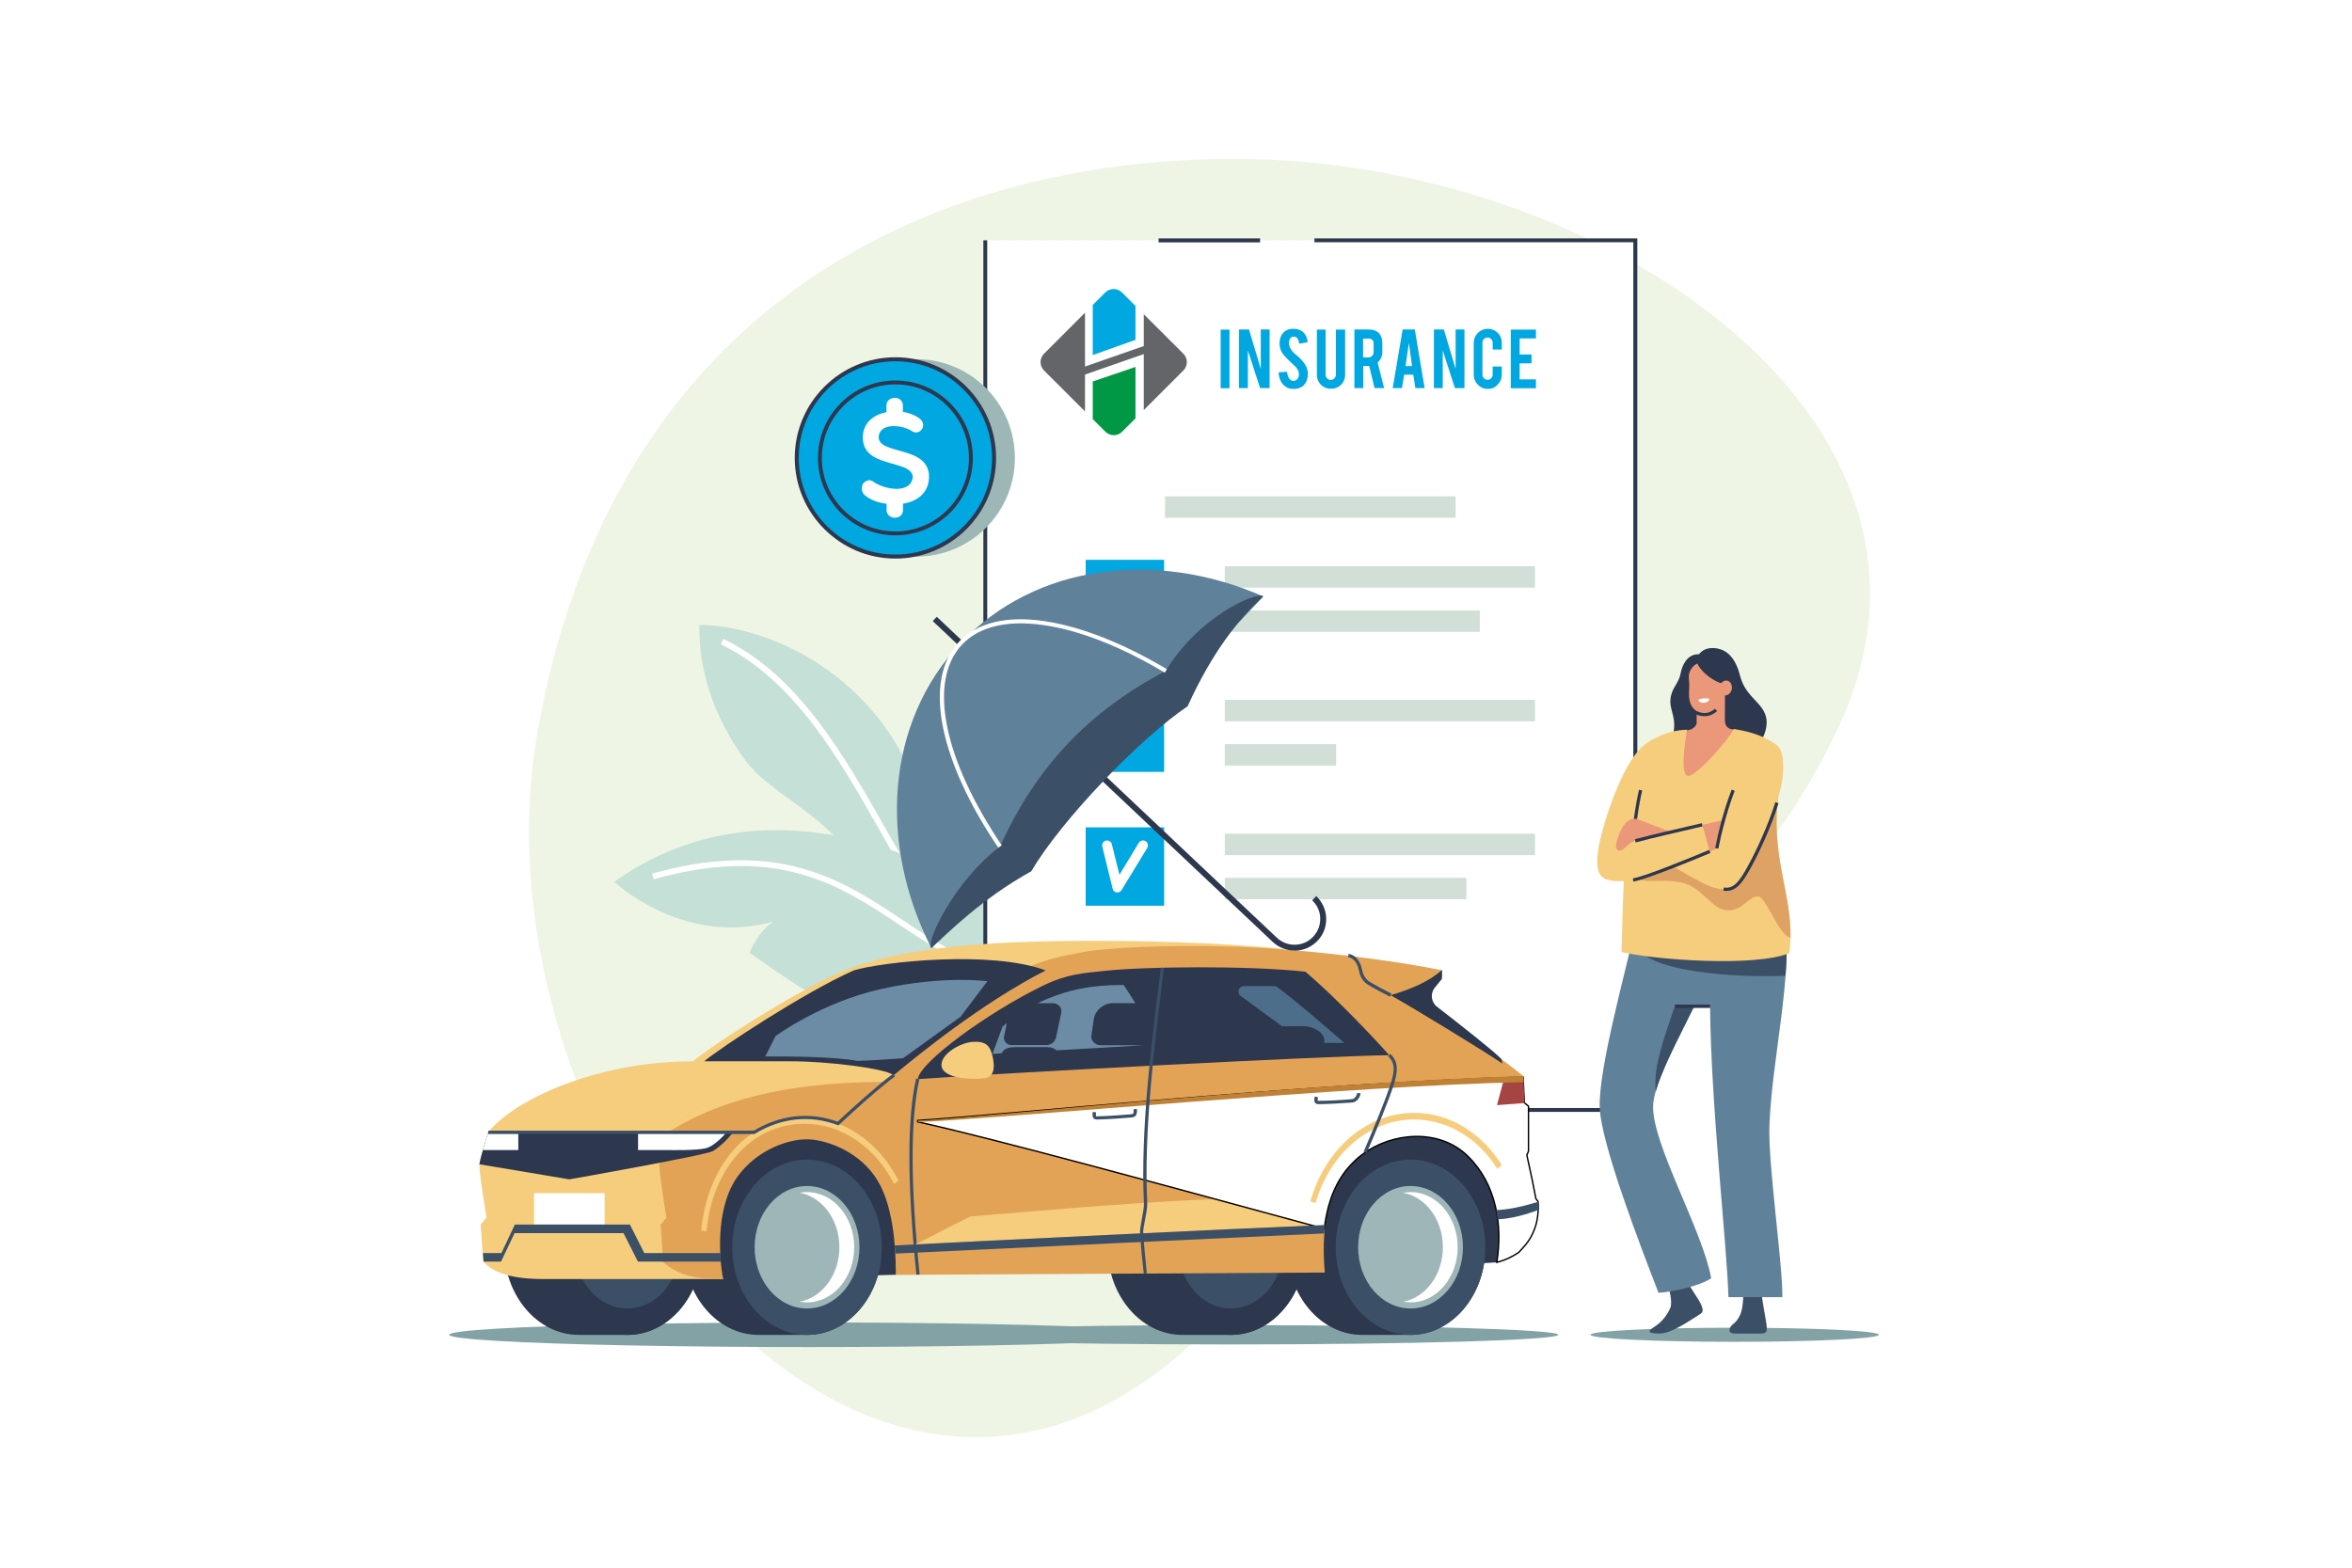 <?xml version="1.0" encoding="utf-8"?>
<!-- Generator: Adobe Illustrator 27.2.0, SVG Export Plug-In . SVG Version: 6.00 Build 0)  -->
<svg version="1.1" id="Слой_1" xmlns="http://www.w3.org/2000/svg" xmlns:xlink="http://www.w3.org/1999/xlink" x="0px" y="0px"
	 viewBox="0 0 1700.8 1133.9" style="enable-background:new 0 0 1700.8 1133.9;" xml:space="preserve">
<style type="text/css">
	.st0{fill:#FFFFFF;}
	.st1{fill:#EEF5E5;}
	.st2{fill:#C5E0D6;}
	.st3{fill:#01A7E1;}
	.st4{fill:#D1DFD7;}
	.st5{fill:#2D374D;}
	.st6{fill:#83A2A6;}
	.st7{fill:#3B4F66;}
	.st8{fill:#F6CD7D;}
	.st9{fill:#E2A356;}
	.st10{fill:#9EB6B7;}
	.st11{filter:url(#Adobe_OpacityMaskFilter);}
	.st12{filter:url(#Adobe_OpacityMaskFilter_00000054946415879398657200000013991166410977126314_);}
	.st13{mask:url(#SVGID_1_);fill:url(#SVGID_00000137106698837489884250000014590037976074176436_);}
	.st14{fill:#FFFFFF;stroke:#000000;stroke-miterlimit:10;}
	.st15{fill:#A64343;}
	.st16{fill:#BF8135;}
	.st17{fill:#4C6E8A;}
	.st18{fill:#6C8CA6;}
	.st19{fill:#9CB7B6;}
	.st20{fill:#5F8199;}
	.st21{fill:#EB987A;}
	.st22{fill:#DEA364;}
	.st23{clip-path:url(#SVGID_00000159438464742942852760000008771118788922988165_);}
	.st24{fill:#636569;}
	.st25{fill:#00A7E1;}
	.st26{fill:#009845;}
</style>
<g>
	<g>
		<rect x="0" y="0" class="st0" width="1700.8" height="1133.9"/>
	</g>
	<g>
		<path class="st1" d="M1329.1,526.7C1226.3,743,1128,636.6,908,921c-248.7,321.5-575.1-79.1-519.1-392.9
			c54.4-305,281.4-413.2,504-413.2C1156.6,115,1435.3,303.3,1329.1,526.7z"/>
	</g>
	<path class="st2" d="M662.7,568.4C695.5,654.8,768.5,712,760.9,727c-6.1,12.1-46.3,16.9-74.9-4.5c-33-24.7-60.7-88.4-76.2-109.9
		c-18.1-25.1-54.6-40.8-70.1-61.7c-25.8-34.8-34.4-69.4-34-98.9C549.1,451.9,629.9,482,662.7,568.4z"/>
	<g>
		<path class="st0" d="M739.7,722.2c-44-16.4-72.1-66-101.8-118.5c-31.1-55-63.3-111.8-116.7-137.7l1.9-3.9
			c54.6,26.5,87.1,83.9,118.6,139.5c29.4,51.8,57.1,100.8,99.6,116.6L739.7,722.2z"/>
	</g>
	<path class="st2" d="M733.2,678.5c26.3,29.4,49.6,59-1.4,72.9c-74.5,20.3-147.7-32.7-189.7-62.3c3-8.3,9.4-16.9,16.8-22.5
		c-52.4,14.8-97-13.1-114.8-28.8c71.1-50.3,142.5-38.4,180.5-29C675.9,621.5,707,649.2,733.2,678.5z"/>
	<g>
		<path class="st0" d="M739.1,707.7c-35-3.1-60.7-20.2-87.8-38.2c-43.5-29-88.5-59-178.6-33.5l-1.2-4.1
			c41.1-11.6,76.9-12.8,109.2-3.6c28.6,8.1,51.1,23.2,72.9,37.7c26.6,17.7,51.8,34.5,85.8,37.5L739.1,707.7z"/>
	</g>
	<g>
		<rect x="712.5" y="173.8" class="st0" width="470" height="629"/>
		<rect x="785.1" y="404.9" class="st3" width="56.7" height="56.7"/>
		<rect x="885.7" y="441.5" class="st4" width="184.4" height="15.5"/>
		<rect x="885.7" y="409.5" class="st4" width="224.3" height="15.5"/>
		<rect x="785.1" y="501.6" class="st3" width="56.7" height="56.7"/>
		<rect x="885.7" y="538.2" class="st4" width="80.5" height="15.5"/>
		<rect x="885.7" y="506.2" class="st4" width="224.3" height="15.5"/>
		<rect x="785.1" y="598.4" class="st3" width="56.7" height="56.7"/>
		<rect x="885.7" y="634.9" class="st4" width="174.7" height="15.5"/>
		<rect x="885.7" y="603" class="st4" width="224.3" height="15.5"/>
		<rect x="842.5" y="359" class="st4" width="210.1" height="15.5"/>
		<g>
			<polygon class="st5" points="1184,804.2 711.1,804.2 711.1,173.8 713.9,173.8 713.9,801.4 1181.1,801.4 1181.1,175.2 
				950.5,175.2 950.5,172.4 1184,172.4 			"/>
		</g>
		<g>
			<rect x="837.8" y="172.4" class="st5" width="73.4" height="2.9"/>
		</g>
		<g>
			<path class="st3" d="M889.1,280.8h-6.4v-42.4h6.4V280.8z"/>
			<path class="st3" d="M903.2,238.3l8.5,28.5v-28.5h6.4v42.4h-6.9l-8.8-27.2v27.2H896v-42.4H903.2z"/>
			<path class="st3" d="M945.8,270.2c0,3-0.7,5.5-2.3,7.6c-1,1.4-2.5,2.4-4.4,3c-1,0.3-2.2,0.5-3.6,0.5c-2.5,0-4.6-0.6-6.2-1.9
				c-1.4-1-2.5-2.4-3.3-4.1c-0.8-1.7-1.3-3.8-1.4-6l6.1-0.4c0.3,2.5,0.9,4.3,2,5.4c0.8,0.8,1.6,1.2,2.6,1.2c1.4,0,2.5-0.7,3.4-2.1
				c0.4-0.7,0.6-1.6,0.6-2.8c0-1.8-0.8-3.5-2.4-5.3c-1.3-1.2-3.2-3-5.7-5.4c-2.1-2.1-3.6-3.9-4.5-5.5c-0.9-1.8-1.4-3.8-1.4-6
				c0-3.9,1.3-6.8,3.9-8.8c1.6-1.2,3.6-1.8,6-1.8c2.3,0,4.2,0.5,5.9,1.5c1.3,0.8,2.3,1.9,3.1,3.3c0.8,1.4,1.2,3.1,1.4,4.9l-6.1,1.1
				c-0.2-1.7-0.7-3.1-1.5-4.1c-0.6-0.7-1.4-1-2.5-1c-1.2,0-2.1,0.5-2.7,1.6c-0.5,0.8-0.7,1.9-0.7,3.1c0,1.9,0.8,3.9,2.5,5.9
				c0.6,0.8,1.6,1.7,2.8,2.7c1.5,1.2,2.5,2.1,2.9,2.6c1.6,1.6,2.8,3.1,3.7,4.7c0.4,0.7,0.7,1.4,1,2
				C945.4,267.6,945.8,269,945.8,270.2z"/>
			<path class="st3" d="M962.4,281.2c-2.8,0-5.2-1-7.2-2.9c-2-2-2.9-4.3-2.9-7.1v-32.8h6.3v32.7c0,1,0.4,1.9,1.1,2.6
				c0.7,0.7,1.6,1.1,2.6,1.1c1,0,1.9-0.4,2.6-1.1c0.7-0.7,1.1-1.6,1.1-2.6v-32.7h6.7v32.8c0,2.8-1,5.2-3,7.2
				C967.6,280.3,965.2,281.2,962.4,281.2z"/>
			<path class="st3" d="M989.5,238.3c3.6,0,6.2,1,7.9,2.9c1.5,1.7,2.2,4.1,2.2,7.2v6.2c0,3-1.1,5.5-3.4,7.6l4.7,18.5h-6.9l-3.9-16
				c-0.2,0-0.4,0-0.6,0h-3.7v16h-6.4v-42.4H989.5z M993.3,248.6c0-2.5-1.2-3.7-3.7-3.7h-3.9v13.6h3.9c1,0,1.9-0.4,2.6-1.1
				c0.7-0.7,1.1-1.6,1.1-2.6V248.6z"/>
			<path class="st3" d="M1015.4,271l-1.6,9.7h-6.7l7.2-42.4h8.8l7.1,42.4h-6.7l-1.5-9.7H1015.4z M1018.8,248.1l-2.4,16.7h4.7
				L1018.8,248.1z"/>
			<path class="st3" d="M1044.1,238.3l8.5,28.5v-28.5h6.4v42.4h-6.9l-8.8-27.2v27.2h-6.4v-42.4H1044.1z"/>
			<path class="st3" d="M1075.9,281.3c-2.8,0-5.2-1-7.2-3c-2-2-3-4.4-3-7.2V248c0-2.8,1-5.2,3-7.2c2-2,4.4-3,7.2-3
				c2.8,0,5.2,1,7.2,3c2,2,2.9,4.4,2.9,7.2v4.8h-6.6v-5c0-1-0.4-1.9-1.1-2.6c-0.7-0.7-1.6-1.1-2.6-1.1c-1,0-1.9,0.4-2.6,1.1
				c-0.7,0.7-1.1,1.6-1.1,2.6v23.2c0,1,0.4,1.9,1.1,2.6c0.7,0.7,1.6,1.1,2.6,1.1c1,0,1.9-0.4,2.6-1.1c0.7-0.7,1.1-1.6,1.1-2.6v-5.9
				h6.6v5.9c0,2.8-1,5.2-3,7.2C1081.1,280.3,1078.7,281.3,1075.9,281.3z"/>
			<path class="st3" d="M1092.5,280.8v-42.4h18.2v6.4h-11.8v11.6h8.6v6.4h-8.6v11.6h11.8v6.4H1092.5z"/>
		</g>
		<g>
			<path class="st0" d="M808,645.5c-0.2,0-0.4,0-0.5,0c-1.4-0.2-2.6-1.3-2.9-2.7l-7.5-30.5c-0.5-1.9,0.7-3.9,2.6-4.3
				c1.9-0.5,3.9,0.7,4.3,2.6l5.5,22.1l14-23.1c1-1.7,3.2-2.2,4.9-1.2c1.7,1,2.2,3.2,1.2,4.9L811,643.8
				C810.4,644.9,809.2,645.5,808,645.5z"/>
		</g>
	</g>
	<g>
		<g>
			<path class="st6" d="M1126.9,965.4c0,3.9-106.5,7-237.8,7s-237.8-3.1-237.8-7c0-3.9,106.5-7,237.8-7S1126.9,961.6,1126.9,965.4z"
				/>
			<ellipse class="st6" cx="585.5" cy="965.4" rx="260.7" ry="8.9"/>
		</g>
		<path class="st5" d="M453.6,838.7c-6.1,0-28.8,0-35,0c-29.9,0-54.1,28.4-54.1,63.4c0,35,24.2,63.4,54.1,63.4c6.1,0,28.8,0,35,0
			c29.9,0,54.1-28.4,54.1-63.4C507.7,867.1,483.5,838.7,453.6,838.7z"/>
		<ellipse class="st5" cx="453.6" cy="902.1" rx="54.1" ry="63.4"/>
		<ellipse class="st7" cx="453.6" cy="902.1" rx="37.9" ry="44.3"/>
		<path class="st5" d="M583.6,838.7c-6.1,0-28.8,0-35,0c-29.9,0-54.1,28.4-54.1,63.4c0,35,24.2,63.4,54.1,63.4c6.1,0,28.8,0,35,0
			c29.9,0,54.1-28.4,54.1-63.4C637.7,867.1,613.5,838.7,583.6,838.7z"/>
		<path class="st8" d="M927.9,686.3c-68.8-6.8-174.1-7.8-231.7-2.3c-34.7,3.3-62.6,8.8-85.8,18.1c-26,10.4-82.7,44.8-109.5,65.5
			c-70.4,0-129.9,28.4-147.9,51.4c0,0-5.2,16.4-6.4,22.9c0,6.7,3.9,30.6,5.2,38.6c-1.1,1.3-3.2,3.9-4.2,5.2c0.5,5,1.4,23,1.9,26.8
			c9.1,10.4,27.2,12.6,43.4,12.6c29.8,0,115.2,0,130,0v-4.8c52.9-0.2,328.6,0.3,404.9,0C927.9,920.4,927.9,709.8,927.9,686.3z"/>
		<path class="st5" d="M890,838.7c-6.1,0-28.8,0-35,0c-29.9,0-54.1,28.4-54.1,63.4c0,35,24.2,63.4,54.1,63.4c6.1,0,28.8,0,35,0
			c29.9,0,54.1-28.4,54.1-63.4C944.1,867.1,919.9,838.7,890,838.7z"/>
		<path class="st5" d="M1020,838.7c-6.1,0-28.8,0-35,0c-29.9,0-54.1,28.4-54.1,63.4c0,35,24.2,63.4,54.1,63.4c6.1,0,28.8,0,35,0
			c29.9,0,54.1-28.4,54.1-63.4C1074.1,867.1,1049.9,838.7,1020,838.7z"/>
		<ellipse class="st5" cx="890" cy="902.1" rx="54.1" ry="63.4"/>
		<ellipse class="st7" cx="890" cy="902.1" rx="37.9" ry="44.3"/>
		<path class="st5" d="M1082.4,913c7.1-13.7,6.3-40.3,0.7-58.9c-6.4-21.1-25.2-49.1-60.5-49.1c-36.3,0-61.8,31.1-68.3,64.9
			c-3.8,19.7-0.3,44.1,3.7,50.4L1082.4,913z"/>
		<path class="st5" d="M647.8,922c4.8-11.9,3.7-42.3-1.9-60.8c-6.4-21.1-22-51.2-62.3-51.2s-61.2,29.3-65.8,63.5
			c-2,14.6,1.3,45.5,5.2,51.8L647.8,922z"/>
		<path class="st9" d="M1101.5,778.2c0.4,6.5,0.7,14.2,1,19.6c0.9,0.7,2.1,1.8,3,2.5c0,15.4,0,27.3,0,32.5c-0.4,0.9-0.8,1.9-1.2,2.8
			c3.2,14.2,4.6,21.3,6.6,31.7c0.5,0.6,1.1,1.3,1.5,1.8c0.1,3.4,0.3,11.4-2.3,18.8c-3,8.5-6.6,12.4-11.8,18
			c-4.8,3.2-9.4,5.5-15.9,7.2c4.3-27-0.4-56.5-20.8-76.7c-21-20.8-55.3-17.1-75.9-1.8c-23.5,17.5-31.1,46.9-27.7,85.8
			c-21,0.1-249.4,1.4-310.2,1.7c-0.1-7.3,0.4-41.7-11-64.3c-10.9-21.7-33.5-31.6-48.8-33.5c-17.4-2.2-44.7,8.9-57.6,31.3
			c-12.3,21.5-10.6,53.9-7.4,69.7c-16,0-32.3-1.9-43.4-12.6c-0.5-3.8-1.4-21.8-1.9-26.8c1-1.3,3.1-3.9,4.2-5.2
			c-1.4-8-5.2-33.3-5.2-38.6c1.7-2,4.3-4.3,6.4-6.3c0-4.4,0-15.7,0-16.6c18-22.9,77.4-51.4,147.9-51.4
			c26.8-20.7,88.9-56.3,106.8-65.5c16.2-8.3,29.3-10.6,46.5-13.9c13.1-2.5,58-5.4,107.1-3.7c57.9,1.9,120.5,10.7,151.5,17.1
			c0,1.6,0,3.3,0,4.4c-4.7,5-11.5,12-16.9,16.9C1048,738.7,1076.7,758.5,1101.5,778.2z"/>
		<path class="st5" d="M944,702.8c22.1,18.9,49,47.3,60.6,60.4c-43.7,0.4-280.4,12.9-340.9,17.3c1.2-12.1,50.3-48,90.1-67.4
			c17.8-8.7,29.1-9.2,45-10.9C827,699.1,901.5,698.2,944,702.8z"/>
		<path class="st5" d="M1039.1,728.1c15.7,12.2,41.3,32.2,46.5,37.8c0.4,1.3,0.6,2,0.9,3.4c-14.3-9.7-63-39.4-80.9-49.5
			c13.3-3.9,27.6-9.5,37.1-18.3c0,2.1,0,5,0,6.5c-1.5,1.9-3.3,4.1-5.2,6.4C1034.2,718.6,1034.8,724.8,1039.1,728.1z"/>
		<g>
			<path class="st7" d="M662.7,922c-6.7-65.4-6.8-113.2-0.2-141.9l2.3,0.5c-6.5,28.5-6.5,76,0.2,141.1L662.7,922z"/>
		</g>
		<ellipse class="st7" cx="583.6" cy="902.1" rx="54.1" ry="63.4"/>
		<ellipse class="st10" cx="583.6" cy="902.1" rx="37.9" ry="44.3"/>
		<ellipse class="st7" cx="1020" cy="902.1" rx="54.1" ry="63.4"/>
		<ellipse class="st10" cx="1020" cy="902.1" rx="37.9" ry="44.3"/>
		<path class="st8" d="M949.6,886.4c-18.5-4.6-53.8-14.3-71.5-19.1c-69.2,2.7-157,11.2-176.2,12.5c-5.4,2.5-30.8,15.6-40,20.3
			C731,896.5,880.5,889.2,949.6,886.4z"/>
		<g>
			<path class="st7" d="M1005.1,720.9c-4.9-2.5-11.8-6.2-16-8.8c-3-1.8-5.4-5.3-6.1-8.9l-0.1-0.3c-0.5-2.6-2-9.6-8.1-10.7l0.4-2.3
				c7.7,1.3,9.4,9.7,10,12.5l0.1,0.3c0.6,3,2.7,5.9,5,7.3c4.1,2.5,11.1,6.3,15.9,8.7L1005.1,720.9z"/>
		</g>
		<path class="st8" d="M646.5,777.6c-1.1,0.8-5.1,3.9-6.3,4.9c-73.9,0-122.3,14.4-157,36.4c18-23,77.4-51.4,147.9-51.4
			C634.1,771,642.1,775.9,646.5,777.6z"/>
		<path class="st8" d="M581.8,808.1c-41.5,0-70.5,35.7-74.7,81.9l3.8,0.6c4-43.9,31.5-77.8,71-77.8c27.2,0,51.4,17.5,64.6,43.5
			l3.3-2.4C635.8,826.5,610.4,808.1,581.8,808.1z"/>
		<path class="st5" d="M756.1,701.9c-39.1-14.8-118.8-6.2-138.8,0c-36.1,16.1-95.9,55.6-108.1,65.7c7.9,0,42.2,0,62.7,0
			c25.9,0,67,4.9,74.5,10C660.7,765.6,709.5,725.6,756.1,701.9z"/>
		<rect x="386.2" y="863" class="st0" width="51" height="22.7"/>
		<path class="st5" d="M530,819c-3.9,5.4-10.5,11.2-14.4,13.5c-5.2,3.1-103.9,20.5-103.9,20.5l-65-10.9v-0.2c1.1-6.6,6.4-23,6.4-23
			H530z"/>
		<path class="st7" d="M521.3,912.5c-0.2-2-0.3-4.1-0.4-6.2h-55l-10.4-20.6h-83.2l-9.7,20.6l0,0l0,0h-13.4c0.2,2.8,0.4,5.1,0.5,6.2
			h12.6l0,0l9.8-20.6h78.8l10.4,20.6v0H521.3z"/>
		<defs>
			<filter id="Adobe_OpacityMaskFilter" filterUnits="userSpaceOnUse" x="663.3" y="778.7" width="449.6" height="134.9">
				<feFlood  style="flood-color:white;flood-opacity:1" result="back"/>
				<feBlend  in="SourceGraphic" in2="back" mode="normal"/>
			</filter>
		</defs>
		<mask maskUnits="userSpaceOnUse" x="663.3" y="778.7" width="449.6" height="134.9" id="SVGID_1_">
			<g class="st11">
				<defs>
					
						<filter id="Adobe_OpacityMaskFilter_00000039847443550880464250000014158576187339361684_" filterUnits="userSpaceOnUse" x="663.8" y="779.2" width="448.6" height="133.7">
						<feFlood  style="flood-color:white;flood-opacity:1" result="back"/>
						<feBlend  in="SourceGraphic" in2="back" mode="normal"/>
					</filter>
				</defs>
				<mask maskUnits="userSpaceOnUse" x="663.8" y="779.2" width="448.6" height="133.7" id="SVGID_1_">
					<g style="filter:url(#Adobe_OpacityMaskFilter_00000039847443550880464250000014158576187339361684_);">
					</g>
				</mask>
				
					<linearGradient id="SVGID_00000012463611886565228560000008372418009570035877_" gradientUnits="userSpaceOnUse" x1="731.538" y1="708.445" x2="1093.36" y2="916.643">
					<stop  offset="0" style="stop-color:#FFFFFF"/>
					<stop  offset="0.996" style="stop-color:#666666"/>
				</linearGradient>
				<path style="mask:url(#SVGID_1_);fill:url(#SVGID_00000012463611886565228560000008372418009570035877_);" d="M1110.1,887.8
					c-3,8.5-6.6,12.4-11.8,18c-4.8,3.2-9.4,5.5-15.9,7.2c4.3-27-0.4-56.5-20.8-76.6c-21-20.8-55.3-17.1-75.9-1.8
					c-0.5,0.4-1,0.7-1.5,1.1c0,0-0.1,0.1-0.1,0.1c-0.5,0.4-0.9,0.8-1.4,1.1c0,0-0.1,0.1-0.1,0.1c-0.5,0.4-0.9,0.8-1.4,1.2
					c0,0,0,0,0,0c-0.4,0.4-0.9,0.8-1.3,1.2c-0.1,0-0.1,0.1-0.1,0.1c-0.4,0.4-0.9,0.8-1.3,1.3c-0.4,0.4-0.9,0.9-1.3,1.3c0,0,0,0,0,0
					c-0.4,0.5-0.8,0.9-1.3,1.4c-0.4,0.5-0.8,0.9-1.2,1.4c-0.4,0.5-0.8,1-1.2,1.4c0,0,0,0,0,0c-0.4,0.5-0.8,1-1.1,1.5
					c-0.4,0.5-0.7,1-1.1,1.5c-0.3,0.5-0.7,1-1,1.5c0,0,0,0,0,0c-0.3,0.4-0.5,0.8-0.8,1.3c-0.1,0.2-0.2,0.4-0.4,0.6
					c0,0-0.1,0.1-0.1,0.1c-0.2,0.4-0.5,0.8-0.7,1.2c-0.3,0.5-0.6,1-0.8,1.5c-0.1,0.1-0.1,0.2-0.2,0.3c-0.3,0.5-0.5,1-0.8,1.5
					l-0.1,0.3c-0.2,0.5-0.5,1-0.7,1.4c-0.3,0.6-0.5,1.1-0.8,1.7c0,0.1-0.1,0.1-0.1,0.2c-0.2,0.6-0.5,1.1-0.7,1.7
					c-0.2,0.6-0.5,1.2-0.7,1.7c0,0.1-0.1,0.1-0.1,0.2c-0.4,1.2-0.9,2.4-1.2,3.6c-0.2,0.6-0.4,1.3-0.6,1.9c-0.2,0.6-0.4,1.3-0.6,1.9
					c-0.4,1.3-0.7,2.6-1,4c-0.2,1-0.5,2.1-0.7,3.2c-0.1,0.3-0.1,0.6-0.2,1c-0.1,0.7-0.2,1.4-0.4,2.1c-0.1,0.6-0.2,1.2-0.3,1.8
					c0,0.3-0.1,0.5-0.1,0.8c-0.1,0.5-0.1,0.9-0.2,1.4c-0.1,0.8-0.2,1.7-0.3,2.5c-113.1-30.7-241-65.8-294.1-77.3v-1
					c62-3.9,281.6-26.6,437.8-31.4c0.3,6.3,0.7,13.4,0.9,18.6c0.9,0.7,2.1,1.8,3,2.5v32.5c-0.3,0.9-0.8,1.9-1.2,2.8
					c3.2,14.2,4.6,21.3,6.6,31.7c0.5,0.6,1.1,1.3,1.5,1.8C1112.5,872.4,1112.6,880.4,1110.1,887.8z"/>
			</g>
		</mask>
		<path class="st14" d="M1110.1,887.8c-3,8.5-6.6,12.4-11.8,18c-4.8,3.2-9.4,5.5-15.9,7.2c4.3-27-0.4-56.5-20.8-76.6
			c-21-20.8-55.3-17.1-75.9-1.8c-0.5,0.4-1,0.7-1.5,1.1c0,0-0.1,0.1-0.1,0.1c-0.5,0.4-0.9,0.8-1.4,1.1c0,0-0.1,0.1-0.1,0.1
			c-0.5,0.4-0.9,0.8-1.4,1.2c0,0,0,0,0,0c-0.4,0.4-0.9,0.8-1.3,1.2c-0.1,0-0.1,0.1-0.1,0.1c-0.4,0.4-0.9,0.8-1.3,1.3
			c-0.4,0.4-0.9,0.9-1.3,1.3c0,0,0,0,0,0c-0.4,0.5-0.8,0.9-1.3,1.4c-0.4,0.5-0.8,0.9-1.2,1.4c-0.4,0.5-0.8,1-1.2,1.4c0,0,0,0,0,0
			c-0.4,0.5-0.8,1-1.1,1.5c-0.4,0.5-0.7,1-1.1,1.5c-0.3,0.5-0.7,1-1,1.5c0,0,0,0,0,0c-0.3,0.4-0.5,0.8-0.8,1.3
			c-0.1,0.2-0.2,0.4-0.4,0.6c0,0-0.1,0.1-0.1,0.1c-0.2,0.4-0.5,0.8-0.7,1.2c-0.3,0.5-0.6,1-0.8,1.5c-0.1,0.1-0.1,0.2-0.2,0.3
			c-0.3,0.5-0.5,1-0.8,1.5l-0.1,0.3c-0.2,0.5-0.5,1-0.7,1.4c-0.3,0.6-0.5,1.1-0.8,1.7c0,0.1-0.1,0.1-0.1,0.2
			c-0.2,0.6-0.5,1.1-0.7,1.7c-0.2,0.6-0.5,1.2-0.7,1.7c0,0.1-0.1,0.1-0.1,0.2c-0.4,1.2-0.9,2.4-1.2,3.6c-0.2,0.6-0.4,1.3-0.6,1.9
			c-0.2,0.6-0.4,1.3-0.6,1.9c-0.4,1.3-0.7,2.6-1,4c-0.2,1-0.5,2.1-0.7,3.2c-0.1,0.3-0.1,0.6-0.2,1c-0.1,0.7-0.2,1.4-0.4,2.1
			c-0.1,0.6-0.2,1.2-0.3,1.8c0,0.3-0.1,0.5-0.1,0.8c-0.1,0.5-0.1,0.9-0.2,1.4c-0.1,0.8-0.2,1.7-0.3,2.5
			c-113.1-30.7-241-65.8-294.1-77.3v-1c62-3.9,281.6-26.6,437.8-31.4c0.3,6.3,0.7,13.4,0.9,18.6c0.9,0.7,2.1,1.8,3,2.5v32.5
			c-0.3,0.9-0.8,1.9-1.2,2.8c3.2,14.2,4.6,21.3,6.6,31.7c0.5,0.6,1.1,1.3,1.5,1.8C1112.5,872.4,1112.6,880.4,1110.1,887.8z"/>
		<g>
			<path class="st7" d="M793.1,809.7c-1,0-1.7-0.3-2.2-0.8c-0.9-0.9-0.9-2.2-0.8-3.9c0-0.2,0-0.5,0-0.7l2.4,0.1c0,0.2,0,0.5,0,0.7
				c0,0.8-0.1,2,0.1,2.2c0,0,0.1,0.1,0.6,0.1c7.5-0.1,19.3-1,24.9-1.5c1.5-0.1,1.7-0.4,1.7-3.6v-0.1h2.4v0.1c0,2.7,0,5.6-3.8,5.9
				C812.6,808.7,800.8,809.6,793.1,809.7C793.2,809.7,793.1,809.7,793.1,809.7z"/>
		</g>
		<path class="st8" d="M1022.6,809.7c24.6,0,46.5,14,60.2,35.7l3.2-2.8c-14.4-22.9-37.4-37.7-63.4-37.7c-35,0-64.7,26.9-75.1,64.2
			l3.9,0.9C961.5,835,989.5,809.7,1022.6,809.7z"/>
		<g>
			<path class="st7" d="M953.2,798.6c-1.2,0-1.8-0.5-2.2-1c-1-1.3-0.5-3.3-0.2-4.5l2.3,0.5l0,0c-0.4,1.7-0.3,2.3-0.2,2.5
				c0,0,0.1,0.1,0.3,0.1c7,0,18.1-0.6,24.4-1.2c2.6-0.2,3.8-3.5,3.8-4.4h2.4c0,2.2-2,6.4-5.9,6.8
				C971.5,797.9,960.3,798.6,953.2,798.6z"/>
		</g>
		<path class="st7" d="M1112.3,875.2c-8.2,3-19.1,6.3-29.3,6.7c0-0.2-0.1-0.4-0.1-0.6c0-0.2-0.1-0.5-0.1-0.7
			c-0.1-0.5-0.2-1.1-0.3-1.6c-0.1-0.7-0.2-1.3-0.3-2c-0.1-0.6-0.2-1.2-0.3-1.8c9.2-0.2,20.8-3,30.5-6
			C1112.4,870.4,1112.5,872.6,1112.3,875.2z"/>
		<path class="st7" d="M958.2,886c-0.3,2-0.5,4-0.6,6.1c-61.9,2.8-240.1,11.3-310.2,14.6c-0.1-1.9-0.2-3.8-0.4-5.9
			C709.3,897.6,889,888.8,958.2,886z"/>
		<path class="st8" d="M717.2,762c1.5,5.1,3.7,16.5-4.7,17.8c-8.7,1.3-31.7,0.6-31.7-9.6c0-8.3,14-16.2,23-16.7
			C713.1,753,715.7,756.8,717.2,762z"/>
		<path class="st15" d="M1102.5,797.8l-20,1.5l5.4-20.1l13.7-0.5c0,0.2,0,0.3,0,0.5C1101.9,785.5,1102.3,792.6,1102.5,797.8z"/>
		<path class="st16" d="M1101.8,782.7c-120.5,2.2-370.4,25.7-438,28.9v-1c62-3.9,281.5-27.6,437.7-32.4c0,0.2,0,0.4,0,0.6
			c0,0.2,0,0.3,0,0.5C1101.7,780.4,1101.7,781.5,1101.8,782.7z"/>
		<g>
			<path class="st7" d="M827.1,921.2c-0.2-1.5-2.7-24.6-2.7-30.5c0-1.8,0.6-4.9,1.2-8.4c0.8-4.4,1.8-9.4,1.6-12.3
				c-2.6-51.7,5.7-117.6,10.6-156.9c0.6-4.9,1.2-9.4,1.6-13.3l2.3,0.3c-0.5,3.9-1,8.4-1.6,13.3c-4.9,39.3-13.1,105-10.5,156.5
				c0.2,3.2-0.8,8.3-1.7,12.8c-0.6,3.3-1.2,6.4-1.2,8c0,5.6,2.5,28.7,2.6,30.2L827.1,921.2z"/>
		</g>
		<g>
			<path class="st7" d="M988.3,833.9l-2.2-0.9c7-16.3,15.5-36.7,19.7-49.6c3.6-11.2,2-15.6-2-19.4l1.6-1.7c4.4,4.2,6.5,9.5,2.6,21.8
				C1003.9,797,995.3,817.5,988.3,833.9z"/>
		</g>
		<path class="st17" d="M942.4,742.2c7.2,0,15.2,4.6,15.2,10c0,0.7,0,1.4,0,2.1h14.5c0,0-37.4-32.8-49.6-41.1h-22.9
			c-3.9,0-5.5,4.9-2.4,7.2l29.9,21.9C932.1,742.2,936.9,742.2,942.4,742.2z"/>
		<path class="st18" d="M789.2,749l1.8-12c0.9-6.1,6.7-11.2,13.1-11.4h16.9c-2.4-4.1-5.8-9.2-8.5-13.2c-25.8,0-40.2,4-55.1,10
			c-12.1,4.8-26.3,14.8-32.4,20.1c-2.1,5.4-7.3,19.8-7.3,19.8l6.6-0.5c1.8-3.3,4.3-4.4,9.8-4.4c4.6,0,19.2,0,23.3,0
			c3,0,5.3,0.9,6.4,2.3l63.9-3.7c0,0-31.2,0-32.2,0C792.4,755.9,788.6,753,789.2,749z"/>
		<path class="st18" d="M694.6,735.4l-41.6,30c0,0-24,1.8-32.9,1.9c-19-3.3-50.9-3.2-66.7-3.2c2.1-4.2,7.4-14.7,7.4-14.7
			s33.1-24.5,76.5-34.1c45.1-10,76.7-5.6,76.7-5.6L694.6,735.4z"/>
		<path class="st5" d="M731.6,755.9h24.9c3.5,0,6.5-2.4,7.2-5.7l3.7-17.6c0.8-3.6-2.1-7-6-7h-25.2c-3,0-5.6,2.1-6.2,4.9l-3.9,18.9
			C725.3,752.8,728,755.9,731.6,755.9z"/>
		<path class="st0" d="M583.6,862.2c-1.8,0-3.6,0.2-5.3,0.5c16.3,3,28.7,19.5,28.7,39.4c0,19.9-12.5,36.4-28.7,39.4
			c1.7,0.3,3.5,0.5,5.3,0.5c18.8,0,34.1-17.9,34.1-39.9C617.7,880.1,602.4,862.2,583.6,862.2z"/>
		<path class="st0" d="M1020,862.2c-1.8,0-3.6,0.2-5.3,0.5c16.3,3,28.7,19.5,28.7,39.4c0,19.9-12.5,36.4-28.7,39.4
			c1.7,0.3,3.5,0.5,5.3,0.5c18.8,0,34.1-17.9,34.1-39.9C1054.1,880.1,1038.9,862.2,1020,862.2z"/>
		<path class="st0" d="M483.1,819L483.1,819L483.1,819h-21.7v12.8h21.7l0,0v0c0,0,21.6,0.5,28-1.5c4.3-1.4,9.6-5.9,14.3-11.3
			C518.8,819,483.1,819,483.1,819z"/>
		<path class="st0" d="M374.8,819v12.8h-25.6c1.8-6.4,3.9-12.8,3.9-12.8H374.8z"/>
		<g>
			<path class="st7" d="M545.7,820.2H353.1v-2.4h192c19.5-11.6,40.4-13.8,60.6-6.5c9.4-8.8,27.8-25.5,40.1-34.7l1.4,1.9
				c-12.5,9.3-31.3,26.4-40.4,35l-0.5,0.5l-0.7-0.3c-19.8-7.4-40.4-5.3-59.6,6.2L545.7,820.2z"/>
		</g>
	</g>
	<g>
		<circle class="st19" cx="662.5" cy="331.2" r="71.4"/>
		<circle class="st3" cx="647.5" cy="331.2" r="71.4"/>
		<g>
			<path class="st5" d="M647.5,387.2c-30.9,0-56-25.1-56-56c0-30.9,25.1-56,56-56c30.9,0,56,25.1,56,56
				C703.5,362.1,678.4,387.2,647.5,387.2z M647.5,278c-29.3,0-53.2,23.9-53.2,53.2c0,29.3,23.9,53.2,53.2,53.2
				c29.3,0,53.2-23.9,53.2-53.2C700.6,301.9,676.8,278,647.5,278z"/>
		</g>
		<path class="st0" d="M671.8,345.3c0.6-24-38.7-15.5-36.3-30.4c1.9-9.4,17.1-7.4,23.8-3.2c5.4,4,11.9-3.9,5.8-8.9
			c-3.3-2.5-7.6-4.2-12.2-4.9v-4.5c0-7.7-11.9-7.4-11.9,0v4.7c-8.6,1.7-15.8,6.9-16.9,15.8c-2.8,25.7,34.8,17.6,36,31
			c-1.4,12.8-20.4,9-27.8,4c-3.1-2.5-5.7-1.7-8,0.6c-1.6,2.4-1.7,6.4,1.3,8.9c3.8,3.1,9.4,5.2,15.5,6v4.4c0,7.4,11.9,7.7,11.9,0
			v-4.5C663,362.7,671.5,356.8,671.8,345.3z"/>
		<g>
			<path class="st5" d="M647.5,404c-40.1,0-72.8-32.7-72.8-72.8c0-40.1,32.7-72.8,72.8-72.8c40.1,0,72.8,32.7,72.8,72.8
				C720.3,371.4,687.6,404,647.5,404z M647.5,261.3c-38.6,0-69.9,31.4-69.9,69.9c0,38.6,31.4,69.9,69.9,69.9
				c38.6,0,69.9-31.4,69.9-69.9C717.4,292.7,686,261.3,647.5,261.3z"/>
		</g>
	</g>
	<ellipse class="st6" cx="1254.4" cy="965.4" rx="104.3" ry="5.1"/>
	<g>
		<g>
			<path class="st7" d="M1229,950.7c-5.3,3.2-19.9,13.8-28.7,13.8c-9.9,0-8.6-1.9-3.6-5.1c4.9-3.2,8.9-8,11.2-13.6
				c1.7-4.2-0.9-14.2-2.6-19.1c-1.2-3.4,11-8.3,12.3-4.4c2.1,5.9,11.2,17.2,13.1,22.6C1231.7,947.8,1231.6,949.2,1229,950.7z"/>
		</g>
		<path class="st20" d="M1252.7,659.3l-67.2,0c-11.3,48.1-29.5,113.9-28.7,141.6c0.8,26.4,30.3,102.5,42.5,134.1
			c8.9-0.2,30.9-5.2,38.1-10.5c-6.1-34.4-42.7-97-42-124.6C1196.1,772.5,1244.7,702.3,1252.7,659.3z"/>
		<path class="st7" d="M1244.2,686.7c-14.2,35.4-39.6,77.4-46.8,102.5c-0.6-4-0.5-9.3,0.5-16.5c1.8-13.1,14.4-50.2,22-66.9
			C1225.1,694.3,1234.5,687.2,1244.2,686.7z"/>
		<g>
			<path class="st7" d="M1274,964.5c-5.8,0-9.8,0-19.7,0c-5.4,0-3.9-4.6-1.2-6.7c2.6-2.1,3.9-3.8,5.4-7.2c1.9-4.1,2.2-13.1,2.4-18.2
				c0.2-3.6,13.3-2.5,13.1,1.5c-0.3,6.2,3.3,20.4,3.6,26.1C1277.9,962.9,1277,964.5,1274,964.5z"/>
		</g>
		<path class="st20" d="M1290.9,659.3h-86.2c0.2,7.3,2,56.3,1.9,68.5c8.1,0,23.3,0,30,0c0.7,72.9,12.1,171.1,13.3,210.4
			c9.9,0,30.4,0,39,0c0.2-24.2-10.4-96.3-9.4-123.8C1281.3,765.2,1296.6,706.8,1290.9,659.3z"/>
		<path class="st7" d="M1291.2,705.7c-4.7,0.2-9.5,0.3-14.4,0.3c-49.8,0-90.2-9.1-90.2-20.4s40.4-20.4,90.2-20.4
			c5,0,9.9,0.1,14.7,0.3C1292.5,678.3,1292.2,691.8,1291.2,705.7z"/>
		<path class="st5" d="M1209.4,533c-4.1,14.2,1.8,17.6,7.6,17.6c13,0,21.9-14.8,20.4-30.8c-0.9-9.7-6.3-17.8-3.2-25
			c3.2-7.5,1.9-21.6-6.1-21.6c-8.2,0-11.8,8.1-12.9,14.3c-1.3,6.9-6.4,10-7.2,17.9C1206.9,513.9,1213.3,519.4,1209.4,533z"/>
		<path class="st5" d="M1244.6,507.8c-0.4,9.8-0.5,13.7-0.9,22c-0.5,12.2,9.1,20.4,16.7,18.4c8.7-2.4,18.8-17.5,16.9-28.5
			c-2-11.7-15-15.1-19-30.9c-3.6-14.3-10.7-19.8-19.5-20.1c-13.1-0.3-14.6,13.8-10.4,18.8C1233.2,493.3,1245.1,496.3,1244.6,507.8z"
			/>
		<path class="st21" d="M1219.9,564.3c-9.6,0-3.6-29.1-2.6-34.3c0.3-1.6,0.7-1.8,2.2-1.8c4,0,7.4-2.9,7.4-5.5c0-4.5,0-11.2,0-14.3
			c0-8.2,20.5-12.5,20.5-7.2c0,5.5-0.1,15.7-0.1,19.7c0,4.4,2.4,6.7,6.7,6.7c1.6,0,1.9,0.6,1.1,2
			C1250.1,538.6,1229,564.3,1219.9,564.3z"/>
		<path class="st21" d="M1246.9,495.4c0.6,8.1-4.3,20.6-14.6,20.4c-6.6-0.1-11.6-5.3-10.9-15.7c0.6-8.6-1-10.2,0.4-14
			c1.5-4,6.1-9,13.8-6.1C1241.7,482.5,1246.3,487.6,1246.9,495.4z"/>
		<path class="st5" d="M1243.7,478.8c6.9,5.2,10.7,11.8,8.5,14.7c-2.2,2.9-9.6,1.1-16.5-4.1c-6.9-5.2-10.7-11.8-8.5-14.7
			C1229.5,471.7,1236.9,473.6,1243.7,478.8z"/>
		<path class="st21" d="M1252.3,498.5c-0.6,2.9-3,4.9-5.5,4.4s-3.9-3.2-3.3-6.2c0.6-2.9,3-4.9,5.5-4.4S1252.8,495.6,1252.3,498.5z"
			/>
		<path class="st0" d="M1228.3,506.3c0,1.2,1.8,2.2,3.8,2c2-0.1,4-1.4,3.9-2.6c0-0.6-2.3-0.7-4.3-0.5
			C1229.7,505.4,1228.3,505.7,1228.3,506.3z"/>
		<g>
			<path class="st5" d="M1232.5,518c-0.1,0-0.2,0-0.3,0c-2.4,0-4.7-0.7-6.5-1.8l1.3-2c1.3,0.9,3.3,1.4,5.2,1.5c3,0.1,5.6-1,7.9-3.1
				l1.6,1.7C1239.1,516.7,1236,518,1232.5,518z"/>
		</g>
		<path class="st8" d="M1200.4,532.2c5.8-2.8,14.2-4.4,19.5-4.4c-1.4,8.9-5.2,33.4,0.9,33.4c5.8,0,27.2-23.5,33-33.9
			c8,1.2,18.6,3.5,28.1,9.6c9.8,6.3,3.7,32.5,3,52.2c-1.4,40.9,13.7,65.7,9,100.3c-25.4,10.2-97.2,4.8-121.3-0.8
			c0.9-37,1.8-96.2,12.2-133.6C1188.2,542.8,1193.3,535.7,1200.4,532.2z"/>
		<path class="st22" d="M1294.7,678.3c-9.3-2.6-17.3-29.9-23.6-29.9c-6.5,0-11.1,10.1-21.3,10.1c-12,0-18.3-16.8-33.9-20.2
			c-16.6-3.6-31.9,2.7-31.9-6.3c0-4.5,11.3-11.8,24.6-11.8c11.8,0,26.4,6.7,38.4,2.6c14.5-4.9,22.7-58.8,33.7-55.5
			c1.8,0.6,3.6,2.8,5.2,6.3c0,0,0,0,0,0c-0.5,5.4-1,10.7-1.2,15.7C1283.6,625.6,1295.4,649.2,1294.7,678.3z"/>
		<path class="st8" d="M1246.4,643c-7.2-1.1-7.6-10.8-5.7-24.7c2.2-15.5,14-63.2,30.2-75.9c15.1-11.8,19.9,0.1,18.3,18.3
			c-1.7,19.2-15.5,50.4-24.3,66.3C1258.8,638.2,1254.3,644.3,1246.4,643z"/>
		<path class="st8" d="M1161.6,635.3c-7.1-1.7-7.9-11.5-5.1-25.3c3.2-15.3,17-60.7,34-72.3c15.9-10.8,7.5,1.1,0.4,18.7
			c-8.7,21.4-8.6,50.8-13.7,63.6C1172.5,632.3,1166.3,636.4,1161.6,635.3z"/>
		<path class="st8" d="M1257,638.2c2.5-5.4-0.8-14.8-9.1-19.3c-12.4-6.8-44.4-19.2-62.9-26.1c-18.3-6.8-22.7,6.2-6.5,15.2
			c16.1,9,50.1,31.1,60.9,34C1248.4,644.4,1254.5,643.6,1257,638.2z"/>
		<g>
			<path class="st5" d="M1248.3,644.4c-0.7,0-1.4-0.1-2.1-0.2l0.4-2.3c7,1.1,11-3.9,17.3-15.4c6.3-11.4,14.9-30.1,19.9-46.3l2.3,0.7
				c-5.4,17.5-14.2,36.2-20.1,46.8C1260.6,637.4,1256.1,644.4,1248.3,644.4z"/>
		</g>
		<g>
			<path class="st5" d="M1178.4,620.5l-2.2-0.9c2.1-5.4,3.3-13.9,4.7-23.6c1.1-7.7,2.4-16.5,4.3-24.8l2.3,0.5
				c-1.9,8.2-3.2,16.9-4.3,24.6C1181.9,606.3,1180.6,614.9,1178.4,620.5z"/>
		</g>
		<path class="st8" d="M1156.7,631.8c-3.5-7.2,1.8-15.8,15-20.5c13.1-4.6,62.4-15.3,81.4-19.9c18.8-4.6,21.7,8.2,4.9,15.3
			c-16.7,7-66,28.1-77,29.8C1168.3,638.3,1159.4,637.4,1156.7,631.8z"/>
		<g>
			<path class="st5" d="M1181.1,637.6l-0.3-2.3c4-0.6,13.9-4,29.4-10.1c7.2-2.8,15.7-6.3,25.8-10.5l0.9,2.2
				c-10.2,4.2-18.6,7.7-25.9,10.5C1195.1,633.6,1185.3,637,1181.1,637.6z"/>
		</g>
		<path class="st21" d="M1173.9,614.1c2.4-2,6-5.4,8.4-6.1c7.2-1.8,16.3-4.1,25.8-6.3c-8.6-3.4-16.9-6.5-23.5-9
			c-10.3-3.8-15.7,14.5-16,18.9C1168.3,615.2,1171.2,616.3,1173.9,614.1z"/>
		<g>
			<path class="st5" d="M1182.8,609.3l-0.6-2.3c12.8-3.4,32.5-7.9,48.4-11.6l0.1,0l0.5,2.3l-0.1,0
				C1215.3,601.4,1195.6,605.9,1182.8,609.3z"/>
		</g>
		<path class="st21" d="M1231,596.6l5.4,19.2c1.7-0.7,3.4-1.4,5.1-2.1c1-5.4,2.7-12.7,4.8-20.6
			C1241.8,594.1,1236.6,595.3,1231,596.6z"/>
		<g>
			<path class="st5" d="M1242.6,613.8l-2.3-0.4c2-10.5,6.1-27.2,11.9-42.3l2.2,0.9C1248.7,586.9,1244.5,603.8,1242.6,613.8z"/>
		</g>
		<g>
			<rect x="1211.2" y="726.6" class="st5" width="25.5" height="2.4"/>
		</g>
	</g>
	<g>
		<g>
			<path class="st5" d="M936.1,687.5c-5.9,0-11.4-2.2-15.7-6.2L674.5,449.2l2.9-3.1l245.9,232.1c3.6,3.4,8.3,5.2,13.3,5.1
				c5-0.1,9.6-2.2,13-5.8c3.4-3.6,5.2-8.3,5.1-13.3c-0.1-5-2.2-9.6-5.8-13l2.9-3.1c4.4,4.2,7,9.9,7.2,16c0.2,6.1-2,11.9-6.2,16.3
				c-4.2,4.4-9.9,7-16,7.2C936.5,687.5,936.3,687.5,936.1,687.5z"/>
		</g>
		<path class="st20" d="M913.5,431.4c-77.6-34.1-164.8-23.5-218.9,33.8c-54.1,57.3-59.6,145-21.1,220.5L913.5,431.4z"/>
		<path class="st7" d="M913.5,431.4c-17.8,16.3-36.8,40.1-54.7,79.4c-34.5,23.3-91.2,82.2-113.1,119.4c-36.1,20-60.7,45-72.2,55.5
			c-4.4-4.2,16.9-48.8,49.7-73.5c26.4-58.5,65.2-98.3,119.9-127C866,446.5,909,427.2,913.5,431.4z"/>
		<g>
			<path class="st0" d="M721.9,613.1c-20.8-30.7-34.6-60.6-39.9-86.6c-5.5-27-1.5-48.5,11.5-62.3c13-13.8,34.3-19,61.5-15
				c26.2,3.8,56.9,15.8,88.8,34.8l-1.5,2.5c-31.5-18.8-61.8-30.7-87.7-34.4c-26.2-3.8-46.6,1.1-58.9,14.1
				c-12.3,13.1-16,33.7-10.7,59.7c5.2,25.6,18.9,55.1,39.4,85.5L721.9,613.1z"/>
		</g>
	</g>
</g>
<g>
	<defs>
		<path id="SVGID_00000160149027618672275750000005028348557821009329_" d="M855.7,255.8c3.4,3.4,3.4,8.8,0,12.2l-44.2,44.2
			c-3.4,3.4-8.8,3.4-12.2,0L755,268c-3.4-3.4-3.4-8.8,0-12.2l44.2-44.2c3.4-3.4,8.8-3.4,12.2,0L855.7,255.8L855.7,255.8z"/>
	</defs>
	<clipPath id="SVGID_00000118395384457819652360000003093709118146114233_">
		<use xlink:href="#SVGID_00000160149027618672275750000005028348557821009329_"  style="overflow:visible;"/>
	</clipPath>
	<g style="clip-path:url(#SVGID_00000118395384457819652360000003093709118146114233_);">
		<path class="st24" d="M738.1,326.7v-5.8h14.1V203.5h-14.1v-5.8h46.5v67.4l42.5-14.8v-52.7h48.5v5.8h-16v117.4h16v5.8h-48.5v-70.5
			l-42.5,14.8v55.8L738.1,326.7L738.1,326.7z"/>
		<polygon class="st25" points="821.1,245.8 790.2,256.8 790.2,197.7 821.1,197.7 		"/>
		<polygon class="st26" points="821.1,326.7 790.2,326.7 790.2,275.9 821.1,265.4 		"/>
	</g>
</g>
</svg>

